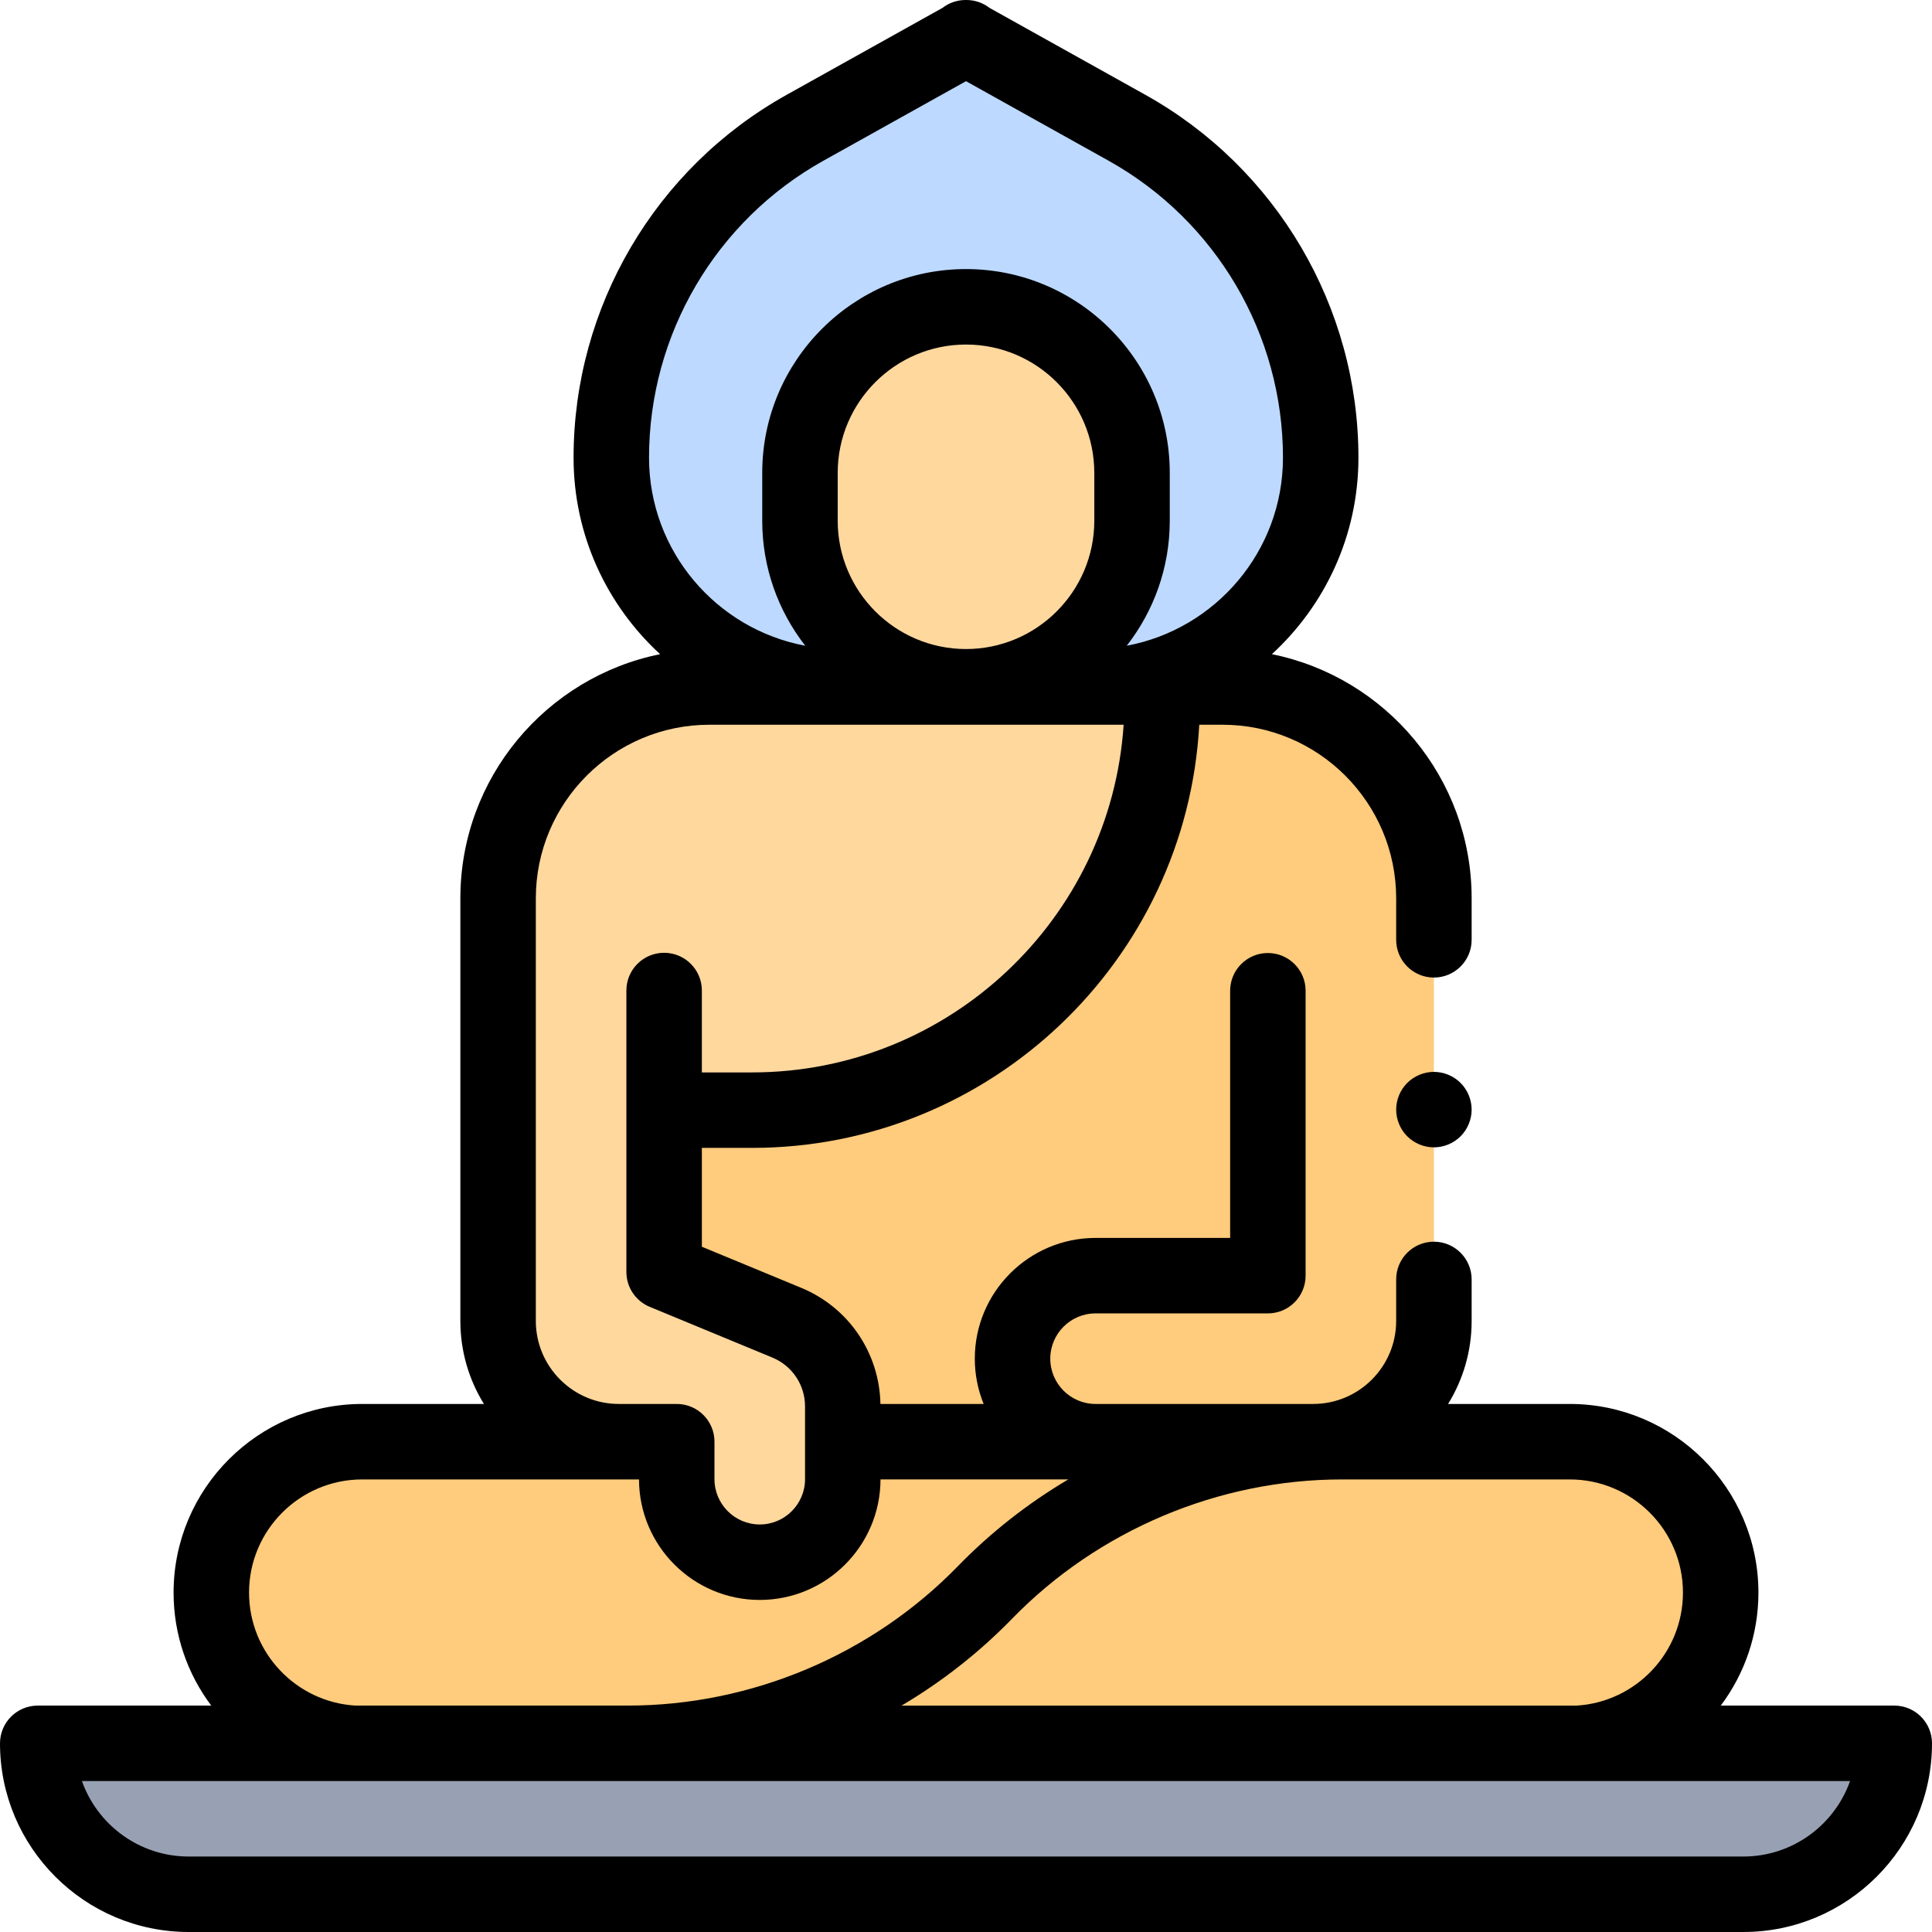 <svg id="Capa_1" enable-background="new 0 0 512 512" height="512" viewBox="0 0 512 512" width="512" xmlns="http://www.w3.org/2000/svg"><path id="XMLID_445_" d="m225.333 382.063h190.667c22.091 0 40 17.909 40 40 0 22.091-17.909 40-40 40h-320c-22.091 0-40-17.909-40-40 0-22.091 17.909-40 40-40h68z" fill="#ffcb7c"/><path id="XMLID_413_" d="m324 182.063h-52-32-52c-30.928 0-56 25.072-56 56v112c0 17.673 14.327 32 32 32h15.344v9.41c0 11.929 9.276 22.089 21.198 22.513 12.516.445 22.802-9.569 22.802-21.986v-9.937h93.324 31.332c17.673 0 32-14.327 32-32v-112c0-30.928-25.072-56-56-56z" fill="#ffcb7c"/><path id="XMLID_412_" d="m176 337.083v-42.881h23.299c60.034-.001 108.701-48.668 108.701-108.702l.678-3.437h-36.678-32-52c-30.928 0-56 25.072-56 56v112c0 17.673 14.327 32 32 32h15.344v9.41c0 11.929 9.276 22.089 21.198 22.513 12.516.445 22.802-9.569 22.802-21.986v-9.937-8.538c0-9.437-5.568-17.984-14.2-21.798z" fill="#ffd89e"/><path id="XMLID_410_" d="m289.282 182c33.534 0 60.718-27.184 60.718-60.718 0-36.291-19.642-69.739-51.335-87.419l-42.779-23.863h.228l-42.779 23.864c-31.693 17.679-51.335 51.128-51.335 87.418 0 33.534 27.184 60.718 60.718 60.718z" fill="#bdd9ff"/><path id="XMLID_407_" d="m462 502h-412c-22.091 0-40-17.909-40-40h492c0 22.091-17.909 40-40 40z" fill="#98a1b3"/><path id="XMLID_406_" d="m256 182c-24.301 0-44-19.699-44-44v-12.692c0-24.301 19.699-44 44-44 24.301 0 44 19.699 44 44v12.692c0 24.301-19.699 44-44 44z" fill="#ffd89e"/><path id="XMLID_398_" d="m502 452h-45.978c6.263-8.352 9.978-18.719 9.978-29.938 0-27.57-22.43-50-50-50h-32.242c3.954-6.403 6.242-13.938 6.242-22v-11c0-5.522-4.478-10-10-10s-10 4.478-10 10v11c0 12.131-9.869 22-22 22h-57.667c-6.617 0-12-5.383-12-12s5.383-12 12-12h45.667c5.522 0 10-4.478 10-10v-75.5c0-5.522-4.478-10-10-10s-10 4.478-10 10v65.5h-35.667c-17.645 0-32 14.355-32 32 0 4.243.837 8.292 2.344 12h-27.357c-.255-13.543-8.421-25.574-20.98-30.769l-26.34-10.896v-26.196h13.299c63.25 0 115.099-49.727 118.517-112.139h6.184c25.364 0 46 20.636 46 46v11c0 5.523 4.478 10 10 10s10-4.477 10-10v-11c0-31.922-22.782-58.619-52.94-64.697 14.09-12.935 22.94-31.493 22.94-52.083 0-39.881-21.636-76.724-56.463-96.151l-41.306-23.042c-1.707-1.32-3.84-2.089-6.117-2.089h-.229c-2.276 0-4.41.769-6.117 2.089l-41.304 23.041c-34.828 19.428-56.464 56.271-56.464 96.152 0 20.59 8.85 39.148 22.94 52.083-30.158 6.079-52.94 32.775-52.94 64.698v112c0 8.062 2.288 15.597 6.242 22h-32.242c-27.57 0-50 22.43-50 50 0 11.219 3.715 21.586 9.978 29.938h-45.978c-5.522 0-10 4.478-10 10 0 27.57 22.43 50 50 50h412c27.57 0 50-22.43 50-50 0-5.523-4.478-10.001-10-10.001zm-56-29.937c0 15.921-12.468 28.979-28.152 29.938h-178.918c10.66-6.317 20.528-14.024 29.255-22.997 22.832-23.476 54.709-36.94 87.458-36.94h60.357c16.542-.001 30 13.457 30 29.999zm-156-284.063c0 18.748-15.252 34-34 34s-34-15.252-34-34v-12.692c0-18.748 15.252-34 34-34s34 15.252 34 34zm-118-16.718c0-32.636 17.705-62.787 46.207-78.686l37.793-21.081 37.794 21.083c28.501 15.898 46.206 46.048 46.206 78.684 0 24.783-17.872 45.457-41.402 49.845 7.135-9.154 11.402-20.648 11.402-33.127v-12.692c0-29.776-24.225-54-54-54s-54 24.224-54 54v12.692c0 12.479 4.267 23.973 11.402 33.128-23.53-4.389-41.402-25.063-41.402-49.846zm-30 228.781v-112c0-25.364 20.636-46 46-46h109.777c-3.39 51.375-46.26 92.139-98.478 92.139h-13.299v-21.702c0-5.523-4.478-10-10-10s-10 4.477-10 10v74.583c0 4.046 2.438 7.694 6.178 9.24l32.518 13.451c5.254 2.174 8.648 7.251 8.648 12.937v19.289c0 6.617-5.383 12-12 12s-12-5.383-12-12v-9.938c0-5.522-4.478-10-10-10h-15.344c-12.131.001-22-9.869-22-21.999zm-76 72c0-16.542 13.458-30 30-30h73.345c.034 17.615 14.375 31.937 31.999 31.937s31.964-14.322 31.999-31.938h49.758c-10.66 6.317-20.527 14.024-29.254 22.997-22.833 23.476-54.71 36.94-87.458 36.94h-72.237c-15.684-.957-28.152-14.016-28.152-29.936zm396 69.937h-412c-13.038 0-24.159-8.359-28.286-20h468.572c-4.127 11.641-15.248 20-28.286 20z"/><path id="XMLID_397_" d="m380 284.06c-2.63 0-5.21 1.07-7.07 2.931-1.86 1.859-2.93 4.439-2.93 7.069s1.069 5.21 2.93 7.07 4.44 2.93 7.07 2.93 5.21-1.069 7.069-2.93c1.86-1.86 2.931-4.44 2.931-7.07s-1.07-5.21-2.931-7.069c-1.859-1.861-4.439-2.931-7.069-2.931z"/></svg>